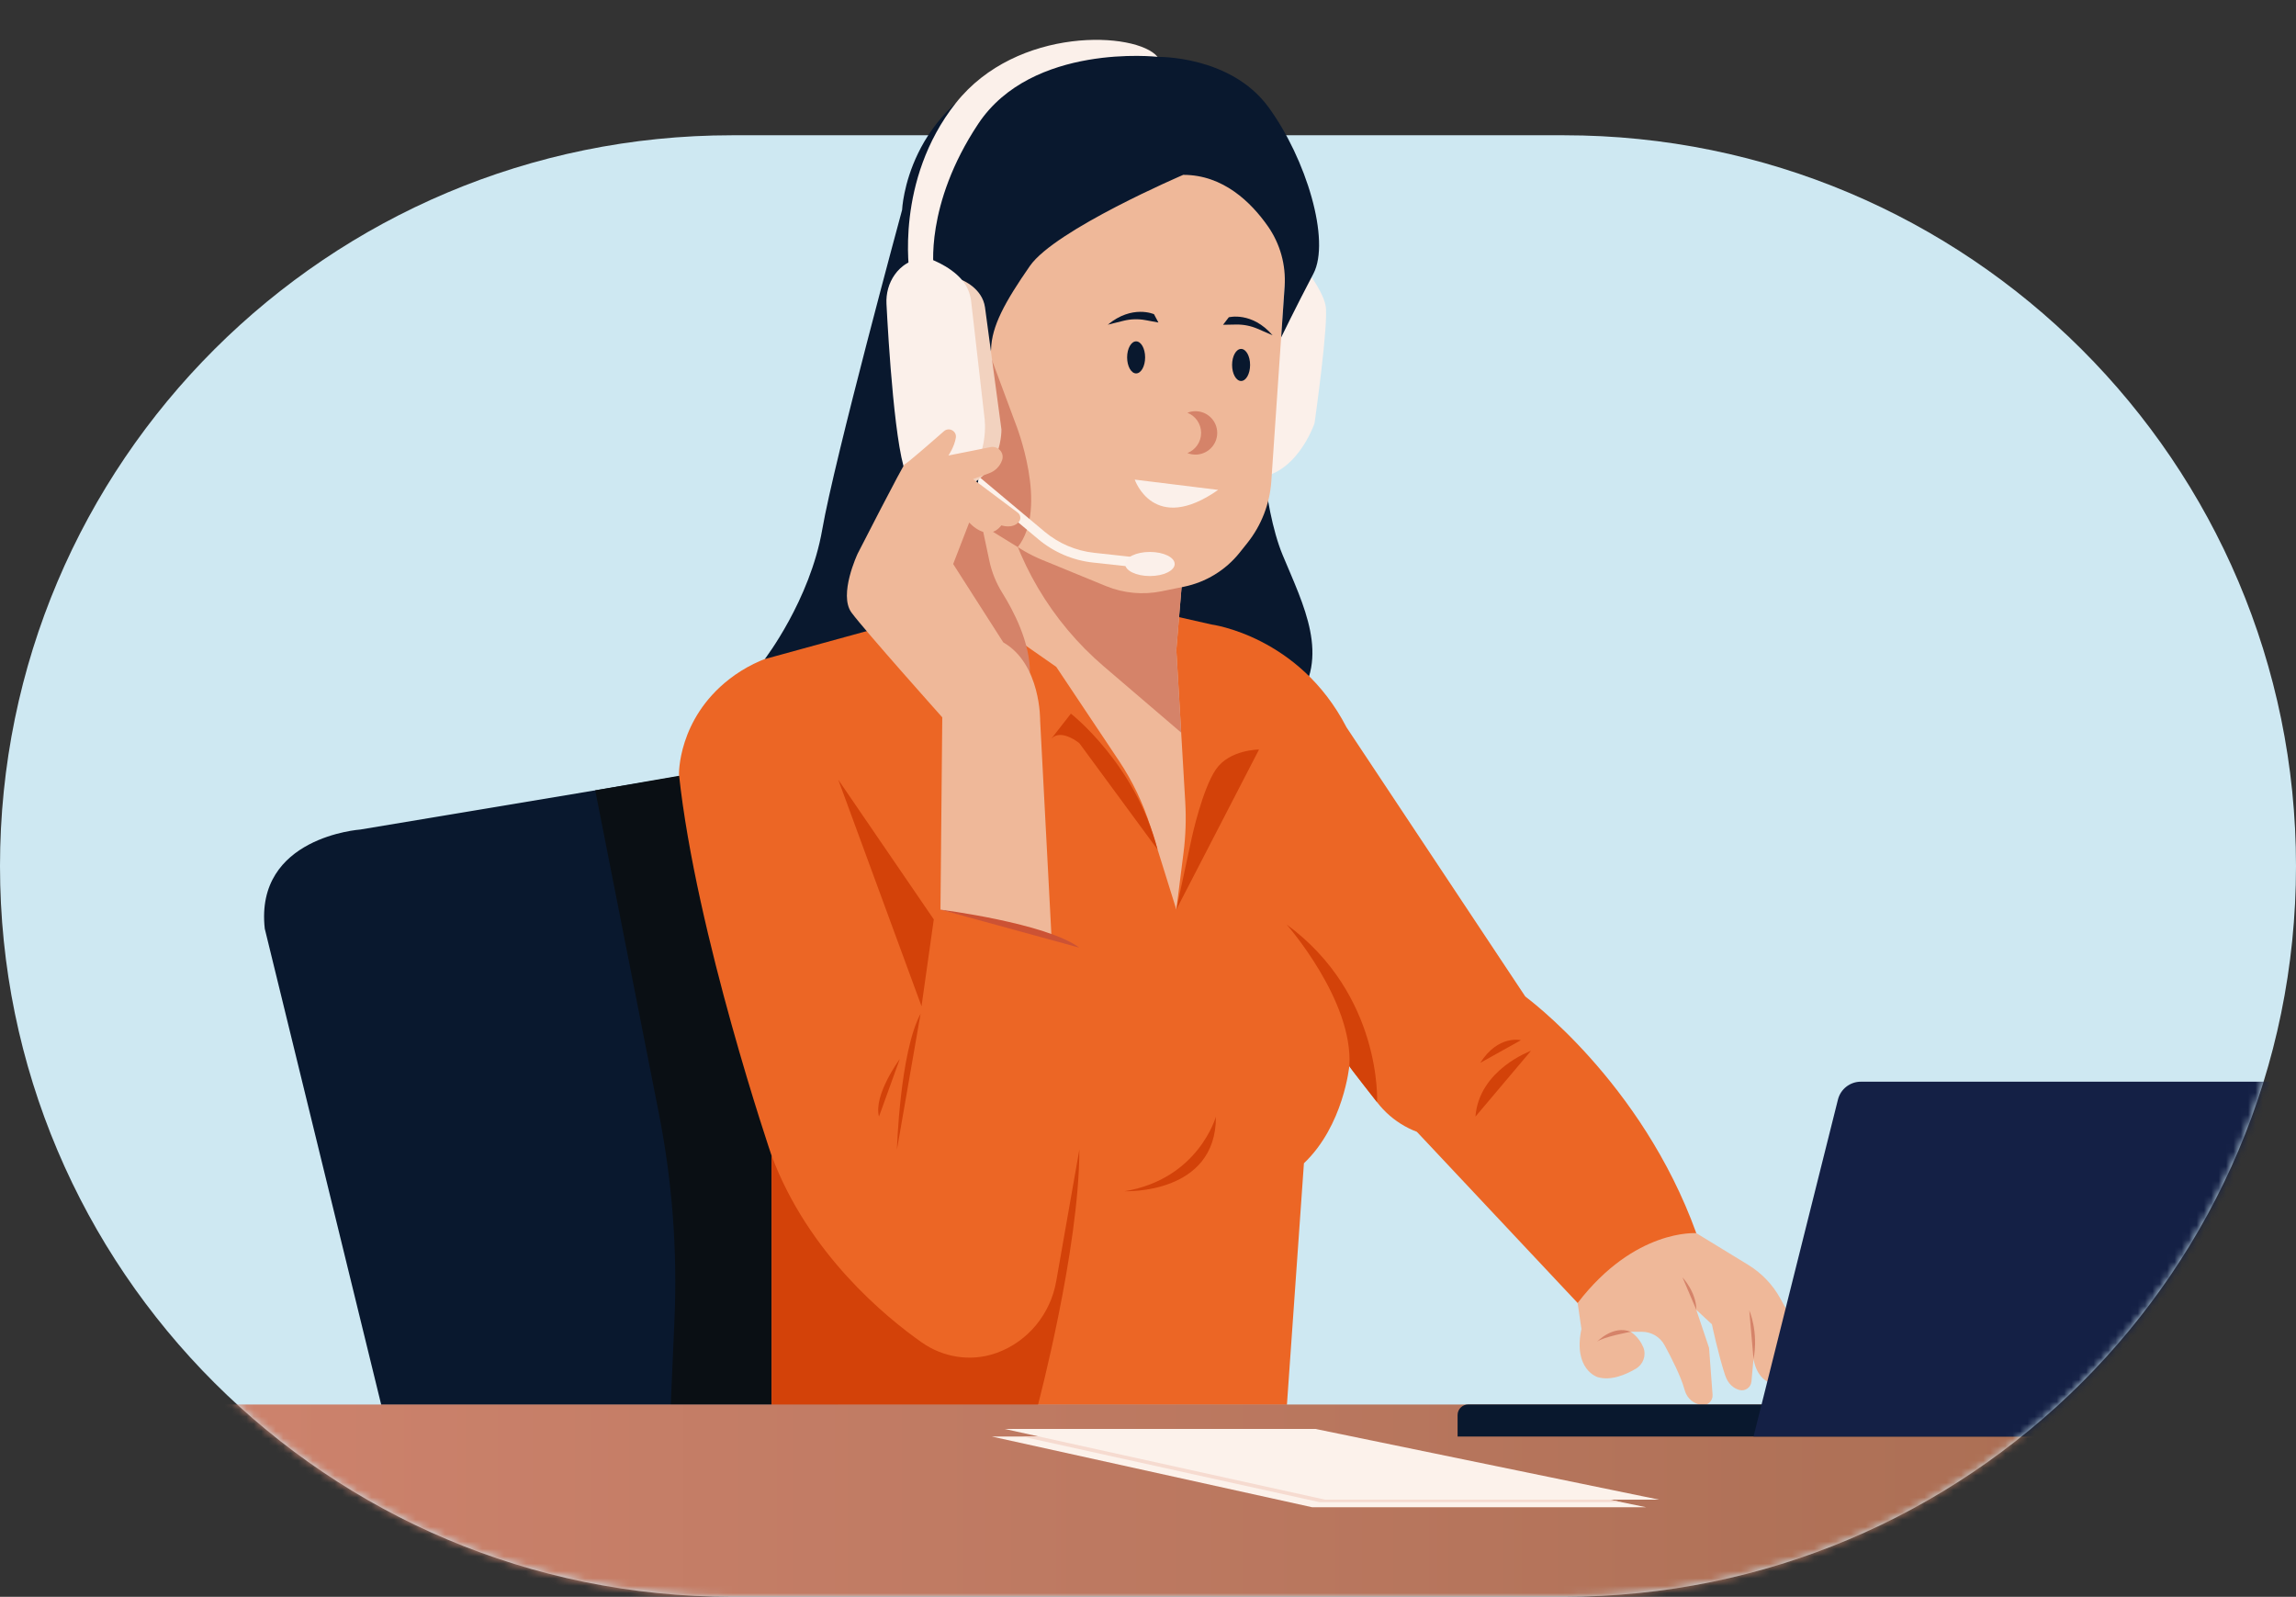 <svg width="312" height="217" viewBox="0 0 312 217" fill="none" xmlns="http://www.w3.org/2000/svg">
<rect x="0" y="0" width="312" height="217" fill="#333333" stroke="none"/>
<g clip-path="url(#clip0_266_838)">
<path d="M212.512 18.382H99.488C44.542 18.382 0 62.844 0 117.691V117.697C0 172.543 44.542 217.005 99.488 217.005H212.512C267.458 217.005 312 172.543 312 117.697V117.691C312 62.844 267.458 18.382 212.512 18.382Z" fill="#CEE8F2"/>
<mask id="mask0_266_838" style="mask-type:luminance" maskUnits="userSpaceOnUse" x="0" y="0" width="312" height="217">
<path d="M212.512 18.382H192.552C192.552 8.233 184.31 0 174.137 0H123.272C113.104 0 104.856 8.228 104.856 18.382H99.488C44.542 18.382 0 62.844 0 117.691C0 172.538 44.542 217 99.488 217H212.512C267.458 217 312 172.538 312 117.691C312 62.844 267.458 18.382 212.512 18.382Z" fill="white"/>
</mask>
<g mask="url(#mask0_266_838)">
<path d="M101.07 104.036L48.945 112.734C48.945 112.734 34.611 113.73 35.978 126.197L51.809 190.926H113.919L101.07 104.036Z" fill="#09182E"/>
<path d="M98.78 104.298L80.885 107.403L89.54 151.345C91.353 160.558 92.061 169.952 91.653 179.331L91.149 190.861H118.14L98.791 104.298H98.78Z" fill="#0A0F14"/>
<path d="M171.091 56.303C171.091 56.303 171.477 68.642 174.303 75.44C177.129 82.238 180.856 89.293 175.971 95.573L144.363 81.933L171.085 56.298L171.091 56.303Z" fill="#09182E"/>
<path d="M225.822 165.21L230.509 167.581L237.561 171.89C239.379 173.004 240.88 174.567 241.91 176.43L246.876 185.391C247.122 185.835 246.945 186.392 246.49 186.616C245.766 186.97 244.709 187.211 244.028 186.119L241.878 183.426L241.776 187.071C241.76 187.687 241.148 188.121 240.564 187.923C239.738 187.644 238.708 186.852 238.279 184.711L238.001 187.746C237.925 188.57 237.116 189.122 236.322 188.881C235.614 188.667 234.842 188.137 234.424 186.889C233.523 184.197 232.627 179.963 232.627 179.963L230.509 178.003L232.241 183.169L232.718 189.539C232.783 190.396 232.016 191.091 231.169 190.931C230.278 190.76 229.286 190.235 228.9 188.811C228.428 187.082 227.136 184.534 226.203 182.816C225.591 181.686 224.406 180.985 223.125 180.985H221.58C221.58 180.985 222.728 181.659 223.312 183.11C223.741 184.186 223.296 185.412 222.299 186.001C220.985 186.782 218.909 187.698 217.081 187.141C217.081 187.141 213.74 186.113 214.898 180.6L213.74 172.65L225.817 165.21H225.822Z" fill="#EFB899"/>
<path d="M140.834 79.476L164.602 84.861C164.602 84.861 176.55 86.403 182.974 98.838L207.272 135.426C210.823 140.773 209.686 147.941 204.655 151.934C199.234 156.233 191.34 155.264 187.125 149.782L183.355 144.879C183.355 144.879 182.583 152.957 177.188 158.085L174.877 190.92H104.856V157.068C104.856 157.068 94.576 126.92 92.265 105.245C92.265 105.245 92.088 97.762 99.091 92.302C101.177 90.674 103.58 89.513 106.133 88.828L140.829 79.471L140.834 79.476Z" fill="#EC6625"/>
<path d="M198.263 137.701L207.272 135.431C207.272 135.431 223.06 146.935 230.509 167.586C230.509 167.586 222.159 166.933 214.383 177.072L192.547 153.818L198.258 137.706L198.263 137.701Z" fill="#EC6625"/>
<path d="M162.677 54.467L159.85 88.325L161.062 108.987C161.196 111.273 161.121 113.569 160.832 115.844L159.85 123.606L156.338 112.36C155.346 109.175 153.898 106.15 152.042 103.372L143.532 90.626L127.551 79.471L126.06 38.686L162.677 54.462V54.467Z" fill="#EFB899"/>
<path d="M136.078 66.998L130.661 40.678L162.677 54.472L159.85 88.33L160.51 99.561L149.988 90.557C142.861 84.46 137.971 76.173 136.083 66.998H136.078Z" fill="#D58369"/>
<path d="M177.129 36.192C177.129 36.192 179.655 39.232 180.127 41.496C180.599 43.761 178.63 57.513 178.63 57.513C178.63 57.513 175.997 65.403 169.691 64.905L171.734 37.99L177.129 36.197V36.192Z" fill="#FBF0EA"/>
<path d="M170.458 23.992C170.506 24.035 170.549 24.083 170.597 24.126C173.568 27.043 175.091 31.128 174.812 35.282L172.758 65.403C172.549 68.47 171.407 71.404 169.487 73.807L168.452 75.103C166.543 77.49 163.862 79.128 160.864 79.738L157.839 80.354C155.303 80.873 152.664 80.622 150.267 79.637L141.596 76.077C134.957 73.352 130.366 67.191 129.653 60.061L127.803 41.491C127.803 41.491 135.402 19.233 160.767 19.967C164.387 20.068 167.851 21.482 170.458 23.992Z" fill="#EFB899"/>
<path d="M133.847 46.389L137.987 57.513C137.987 57.513 142.583 68.957 138.303 74.348L127.803 67.871L133.847 46.389Z" fill="#D58369"/>
<path d="M155.582 77.222L155.726 75.895L148.685 75.124C146.192 74.851 143.859 73.855 141.944 72.249L131.053 63.123L130.195 64.145L141.086 73.272C143.21 75.049 145.784 76.152 148.546 76.451L155.587 77.222H155.582Z" fill="#FCF2EB"/>
<path d="M156.257 78.282C158.117 78.282 159.625 77.549 159.625 76.644C159.625 75.74 158.117 75.006 156.257 75.006C154.397 75.006 152.89 75.74 152.89 76.644C152.89 77.549 154.397 78.282 156.257 78.282Z" fill="#FBF0EA"/>
<path d="M160.81 23.751C160.81 23.751 143.366 31.219 139.95 36.144C136.528 41.068 134.758 44.339 134.678 47.449L132.672 67.871V81.676L103.923 89.567C103.923 89.567 110.058 81.591 111.731 71.977C113.399 62.357 122.585 28.526 122.585 28.526C122.585 28.526 123.164 14.394 138.33 9.138C153.49 3.881 157.303 7.73 157.303 7.73C157.303 7.73 167.208 7.516 172.362 14.55C177.515 21.583 180.84 32.696 178.47 37.209C176.099 41.721 174.094 45.854 174.094 45.854L174.566 38.932C174.764 36.02 173.96 33.124 172.281 30.732C170.023 27.509 166.232 23.762 160.81 23.762V23.751Z" fill="#09182E"/>
<path d="M127.792 37.99L130.753 38.071C130.753 38.071 133.482 39.141 133.852 41.77C134.217 44.398 136.083 58.359 136.083 58.359C136.083 58.359 136.276 67.154 126.897 66.806L127.798 37.985L127.792 37.99Z" fill="#F2D2BF"/>
<path d="M126.06 35.073C126.06 35.073 128.999 35.994 130.753 38.076C131.428 38.879 131.841 39.875 131.965 40.919L133.772 56.705C133.772 56.705 134.737 62.818 129.916 66.179C129.916 66.179 125.395 67.967 123.384 64.905C121.647 62.266 120.692 45.784 120.462 41.304C120.387 39.885 120.767 38.477 121.588 37.321C122.414 36.16 123.792 35.084 126.055 35.073H126.06Z" fill="#FBF0EA"/>
<path d="M132.672 67.871L134.447 76.232C134.775 77.763 135.364 79.23 136.196 80.558C137.681 82.929 140.003 87.308 139.95 91.435C139.95 91.435 122.269 78.646 122.14 78.389C122.011 78.133 132.678 67.871 132.678 67.871H132.672Z" fill="#D58369"/>
<path d="M127.803 123.612L142.888 127.311L141.344 97.944C141.344 97.944 141.473 90.246 136.335 87.297L129.525 76.65L131.707 71.008C131.707 71.008 134.147 73.829 136.078 71.393C136.078 71.393 137.563 71.928 138.443 70.933C138.775 70.558 138.705 69.969 138.303 69.669L132.222 65.109L134.415 64.311C135.225 64.017 135.869 63.38 136.158 62.571C136.158 62.555 136.169 62.545 136.174 62.529C136.517 61.538 135.633 60.553 134.603 60.762L128.881 61.902C128.881 61.902 129.696 60.714 129.889 59.477C130.029 58.578 128.956 58 128.27 58.599C126.446 60.2 123.068 63.15 122.971 63.053C122.843 62.925 116.547 75.237 116.547 75.237C116.547 75.237 113.914 80.814 115.71 83.25C117.507 85.686 128.044 97.484 128.044 97.484L127.798 123.601L127.803 123.612Z" fill="#EFB899"/>
<path d="M146.669 128.783L127.808 123.617C127.808 123.617 142.164 125.442 146.669 128.783Z" fill="#CC5234"/>
<path d="M126.891 124.944L125.224 136.742L113.914 105.963L126.891 124.944Z" fill="#D34209"/>
<path d="M125.095 137.765L121.883 156.233C121.883 156.233 122.269 143.022 125.095 137.765Z" fill="#D34209"/>
<path d="M122.269 143.921C122.269 143.921 118.67 148.792 119.443 151.742L122.269 143.921Z" fill="#D34209"/>
<path d="M146.669 156.249L143.526 174.128C142.749 178.549 139.714 182.286 135.493 183.833C135.397 183.87 135.3 183.902 135.198 183.934C131.847 185.064 128.146 184.464 125.256 182.43C120.397 179.015 109.86 170.402 104.862 157.073V190.926H141.049C141.049 190.926 146.658 169.733 146.674 156.249H146.669Z" fill="#D34209"/>
<path d="M174.844 125.646C174.844 125.646 183.94 135.972 183.36 144.884C183.296 144.949 187.13 149.788 187.13 149.788C187.13 149.788 187.854 135.201 174.85 125.646H174.844Z" fill="#D34209"/>
<path d="M208.045 142.802C208.045 142.802 200.993 145.334 200.494 151.747L208.045 142.802Z" fill="#D34209"/>
<path d="M206.677 141.357C206.677 141.357 203.594 140.586 201.154 144.435L206.677 141.357Z" fill="#D34209"/>
<path d="M165.229 151.747C165.229 151.747 162.864 160.21 152.841 161.88C152.841 161.88 165.277 162.394 165.229 151.747Z" fill="#D34209"/>
<path d="M171.091 101.857C171.091 101.857 167.079 101.857 165.229 104.555C163.379 107.247 161.963 113.789 161.963 113.789L159.845 123.617L171.085 101.862L171.091 101.857Z" fill="#D34209"/>
<path d="M157.303 115.459L146.669 100.995C146.669 100.995 144.24 98.988 142.888 100.358L145.521 96.981C145.521 96.981 154.305 103.795 157.303 115.459Z" fill="#D34209"/>
<path d="M163.218 58.83C163.218 57.588 162.446 56.523 161.357 56.089C161.695 55.955 162.065 55.88 162.451 55.88C164.082 55.88 165.406 57.202 165.406 58.83C165.406 60.457 164.082 61.779 162.451 61.779C162.065 61.779 161.695 61.704 161.357 61.57C162.446 61.137 163.218 60.072 163.218 58.83Z" fill="#D58369"/>
<path d="M154.386 50.746C155.061 50.746 155.609 49.771 155.609 48.568C155.609 47.365 155.061 46.389 154.386 46.389C153.711 46.389 153.163 47.365 153.163 48.568C153.163 49.771 153.711 50.746 154.386 50.746Z" fill="#09182E"/>
<path d="M168.651 51.774C169.326 51.774 169.873 50.799 169.873 49.596C169.873 48.392 169.326 47.417 168.651 47.417C167.975 47.417 167.428 48.392 167.428 49.596C167.428 50.799 167.975 51.774 168.651 51.774Z" fill="#09182E"/>
<path d="M165.535 66.575L154.198 65.178C154.198 65.178 156.767 72.721 165.535 66.575Z" fill="#FBF0EA"/>
<path d="M-14.688 272.917L415.682 272.917V190.867L-14.688 190.867V272.917Z" fill="url(#paint0_linear_266_838)"/>
<path d="M297.902 195.224H198.07V192.296C198.07 191.504 198.714 190.861 199.507 190.861H296.464C297.258 190.861 297.902 191.504 297.902 192.296V195.224Z" fill="#09182E"/>
<path d="M311.389 146.999H252.871C251.397 146.999 250.115 148 249.756 149.429L238.285 195.224H303.425L314.504 150.987C315.014 148.963 313.48 147.004 311.389 147.004V146.999Z" fill="#142045"/>
<path d="M157.303 7.724C157.303 7.724 140.255 5.797 132.93 16.83C125.604 27.862 126.891 36.7 126.891 36.7L123.604 37.203C123.604 37.203 121.561 24.527 129.878 14.009C138.196 3.496 154.434 4.266 157.303 7.724Z" fill="#FBF0EA"/>
<path d="M156.81 42.696C156.81 42.696 153.855 41.368 150.535 44.125L152.686 43.59C153.657 43.349 154.67 43.322 155.657 43.504L157.416 43.83L156.81 42.69V42.696Z" fill="#09182E"/>
<path d="M166.977 43.118C166.977 43.118 170.115 42.294 172.93 45.565L170.897 44.681C169.98 44.285 168.983 44.087 167.986 44.103L166.2 44.136L166.983 43.113L166.977 43.118Z" fill="#09182E"/>
<path d="M230.514 177.998L228.627 173.587C228.627 173.587 230.514 175.589 230.514 177.998Z" fill="#D58369"/>
<path d="M238.285 184.705L237.706 178.084C237.706 178.084 238.987 180.921 238.285 184.705Z" fill="#D58369"/>
<path d="M221.585 180.985C221.585 180.985 217.794 181.692 217.022 182.334C217.022 182.334 219.204 180.027 221.585 180.985Z" fill="#D58369"/>
<path d="M178.325 204.833H223.709L177.032 195.224H134.791L178.325 204.833Z" fill="#FCF2EB"/>
<path d="M179.328 204.142L138.915 195.224H177.032L220.363 204.142H179.328Z" fill="#F6DBD0"/>
<path d="M180.068 203.8H225.452L178.77 194.191H136.528L180.068 203.8Z" fill="#FCF2EB"/>
</g>
</g>
<defs>
<linearGradient id="paint0_linear_266_838" x1="-14.694" y1="231.887" x2="415.676" y2="231.887" gradientUnits="userSpaceOnUse">
<stop stop-color="#D38671"/>
<stop offset="1" stop-color="#996447"/>
</linearGradient>
<clipPath id="clip0_266_838">
<rect width="312" height="217" fill="white"/>
</clipPath>
</defs>
</svg>
